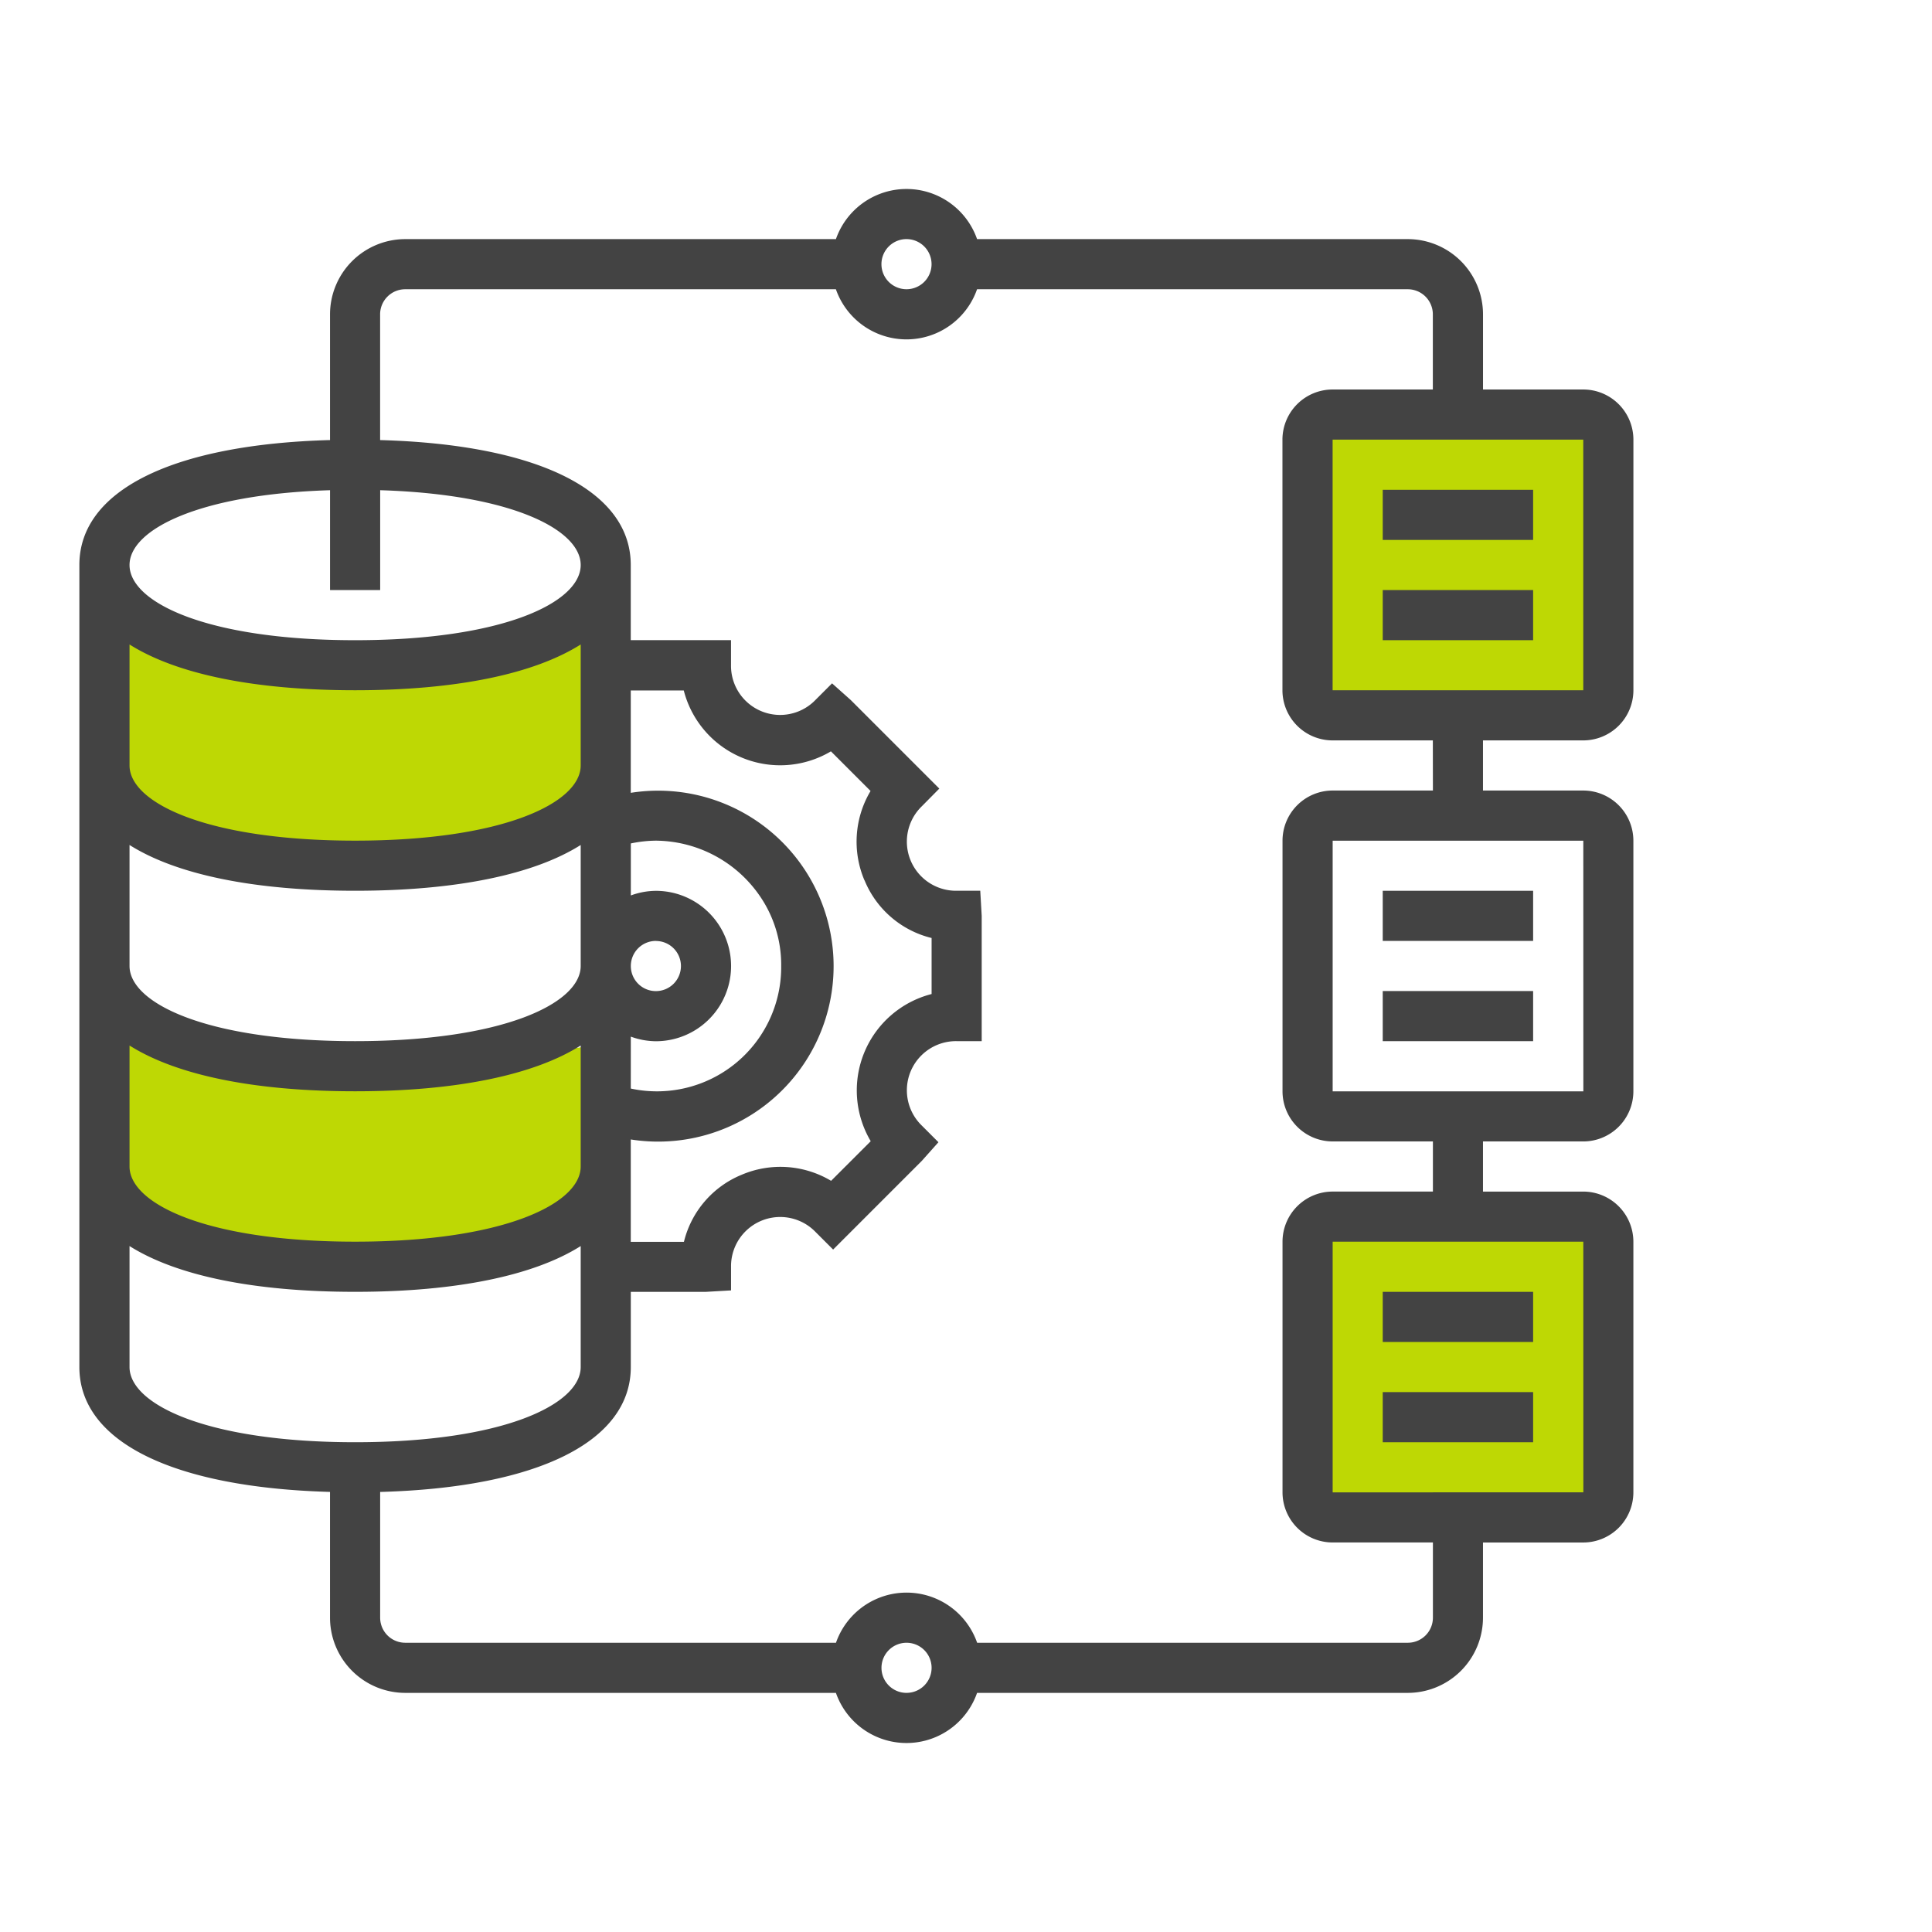<svg xmlns="http://www.w3.org/2000/svg" width="134" height="134" viewBox="0 0 134 134">
  <g id="Group_23819" data-name="Group 23819" transform="translate(-657 -4955)">
    <rect id="Rectangle_6563" data-name="Rectangle 6563" width="134" height="134" transform="translate(657 4955)" fill="none"/>
    <g id="download_25_" data-name="download (25)" transform="translate(515.905 4821.5)">
      <path id="Path_17277" data-name="Path 17277" d="M531.39,383.4h10.431v3.477H531.39Z" transform="translate(-294.391 -181.162)" fill="#434343"/>
      <rect id="Rectangle_6565" data-name="Rectangle 6565" width="19" height="21" transform="translate(233.095 217.5)" fill="#bed804"/>
      <path id="Path_17278" data-name="Path 17278" d="M531.39,353.8h10.431v3.477H531.39Z" transform="translate(-294.391 -158.516)" fill="#434343"/>
      <path id="Path_17279" data-name="Path 17279" d="M531.39,501.8h10.431v3.477H531.39Z" transform="translate(-294.391 -271.746)" fill="#434343"/>
      <path id="Path_17284" data-name="Path 17284" d="M1.431-.465A105.492,105.492,0,0,0,17.2,1.06,119.83,119.83,0,0,0,33.619-.084L35.31,12.563l-17.022,3.3L.012,12.563Z" transform="translate(148.095 177.96)" fill="#bed804"/>
      <path id="Path_17285" data-name="Path 17285" d="M1.431-.465A105.492,105.492,0,0,0,17.2,1.06,119.83,119.83,0,0,0,33.619-.084L35.31,12.563l-17.022,3.3L.012,12.563Z" transform="translate(148.095 206.179)" fill="#bed804"/>
      <rect id="Rectangle_6564" data-name="Rectangle 6564" width="19" height="21" transform="translate(233.095 162.5)" fill="#bed804"/>
      <path id="Path_17280" data-name="Path 17280" d="M531.39,472.2h10.431v3.477H531.39Z" transform="translate(-294.391 -249.1)" fill="#434343"/>
      <path id="Path_17281" data-name="Path 17281" d="M250.908,184.853a3.481,3.481,0,0,0,3.477-3.477V163.992a3.481,3.481,0,0,0-3.477-3.477h-6.954V155.3a5.222,5.222,0,0,0-5.215-5.215H208.863a5.184,5.184,0,0,0-9.79,0H169.2a5.222,5.222,0,0,0-5.215,5.215v8.722c-10.92.3-17.385,3.491-17.385,8.662v55.63c0,5.172,6.465,8.359,17.384,8.662V245.7a5.222,5.222,0,0,0,5.215,5.215h29.874a5.184,5.184,0,0,0,9.79,0h29.874a5.222,5.222,0,0,0,5.215-5.215v-5.215h6.954a3.481,3.481,0,0,0,3.477-3.477V219.623a3.481,3.481,0,0,0-3.477-3.477h-6.954v-3.477h6.954a3.481,3.481,0,0,0,3.477-3.477V191.807a3.481,3.481,0,0,0-3.477-3.477h-6.954v-3.477Zm0-3.476H233.523V163.992h17.384Zm-46.94-31.293a1.738,1.738,0,1,1-1.738,1.738A1.74,1.74,0,0,1,203.969,150.083ZM163.986,167.5v6.926h3.477V167.5c9.136.278,13.908,2.747,13.908,5.188,0,2.592-5.375,5.215-15.646,5.215s-15.646-2.624-15.646-5.215c0-2.441,4.771-4.908,13.907-5.188Zm37.073,27.058a6.761,6.761,0,0,0,4.65,4v3.886a6.9,6.9,0,0,0-4.222,10.207l-2.749,2.749a6.857,6.857,0,0,0-6.207-.419,6.761,6.761,0,0,0-4,4.65h-3.687v-7.1a12.17,12.17,0,1,0,0-24.042v-7.1h3.676a6.9,6.9,0,0,0,10.207,4.223l2.749,2.749a6.855,6.855,0,0,0-.419,6.207Zm-16.212,10.841a5.163,5.163,0,0,0,1.739.319,5.215,5.215,0,0,0,0-10.431,5.132,5.132,0,0,0-1.738.32V192a8.664,8.664,0,0,1,1.738-.193,8.826,8.826,0,0,1,7.091,3.67,8.421,8.421,0,0,1,1.6,5.023,8.617,8.617,0,0,1-10.431,8.5Zm1.739-6.634a1.738,1.738,0,1,1-1.738,1.738A1.74,1.74,0,0,1,186.586,198.76ZM150.079,178.2c3.23,2.039,8.592,3.174,15.646,3.174s12.416-1.135,15.646-3.174v8.39c0,2.592-5.375,5.215-15.646,5.215s-15.646-2.624-15.646-5.215Zm0,13.907c3.23,2.039,8.592,3.174,15.646,3.174s12.416-1.135,15.646-3.174v8.39c0,2.592-5.375,5.215-15.646,5.215s-15.646-2.624-15.646-5.215Zm0,13.908c3.23,2.039,8.592,3.174,15.646,3.174s12.416-1.135,15.646-3.174v8.39c0,2.592-5.375,5.215-15.646,5.215s-15.646-2.624-15.646-5.215Zm0,22.3v-8.39c3.23,2.039,8.592,3.174,15.646,3.174s12.416-1.135,15.646-3.174v8.39c0,2.592-5.375,5.215-15.646,5.215s-15.646-2.624-15.646-5.215Zm53.892,22.6a1.738,1.738,0,1,1,1.738-1.738A1.739,1.739,0,0,1,203.971,250.914Zm46.942-13.908H233.526V219.622H250.91Zm0-27.814H233.526V191.808H250.91ZM240.479,188.33h-6.954a3.481,3.481,0,0,0-3.477,3.477v17.384a3.481,3.481,0,0,0,3.477,3.477h6.954v3.477h-6.954a3.481,3.481,0,0,0-3.477,3.477v17.384a3.481,3.481,0,0,0,3.477,3.477h6.954V245.7a1.739,1.739,0,0,1-1.738,1.738H208.867a5.184,5.184,0,0,0-9.79,0H169.2a1.739,1.739,0,0,1-1.738-1.738v-8.722c10.919-.3,17.384-3.489,17.384-8.662V223.1h5.215l1.738-.1v-1.738a3.41,3.41,0,0,1,5.851-2.324l1.229,1.229,6.145-6.145,1.16-1.3-1.229-1.229a3.409,3.409,0,0,1,2.491-5.781h1.738v-8.693l-.1-1.738h-1.738a3.41,3.41,0,0,1-2.317-5.857l1.215-1.229-6.139-6.139-1.3-1.16-1.229,1.229a3.407,3.407,0,0,1-5.779-2.491V177.9h-6.954v-5.215c0-5.172-6.465-8.359-17.384-8.662V155.3a1.74,1.74,0,0,1,1.738-1.738h29.874a5.185,5.185,0,0,0,9.791,0h29.874a1.74,1.74,0,0,1,1.738,1.738v5.215h-6.954a3.481,3.481,0,0,0-3.477,3.477v17.384a3.481,3.481,0,0,0,3.477,3.477h6.954Z" fill="#434343"/>
      <path id="Path_17282" data-name="Path 17282" d="M531.39,265.01h10.431v3.477H531.39Z" transform="translate(-294.391 -90.586)" fill="#434343"/>
      <path id="Path_17283" data-name="Path 17283" d="M531.39,235.41h10.431v3.477H531.39Z" transform="translate(-294.391 -67.94)" fill="#434343"/>
    </g>
  </g>
</svg>
